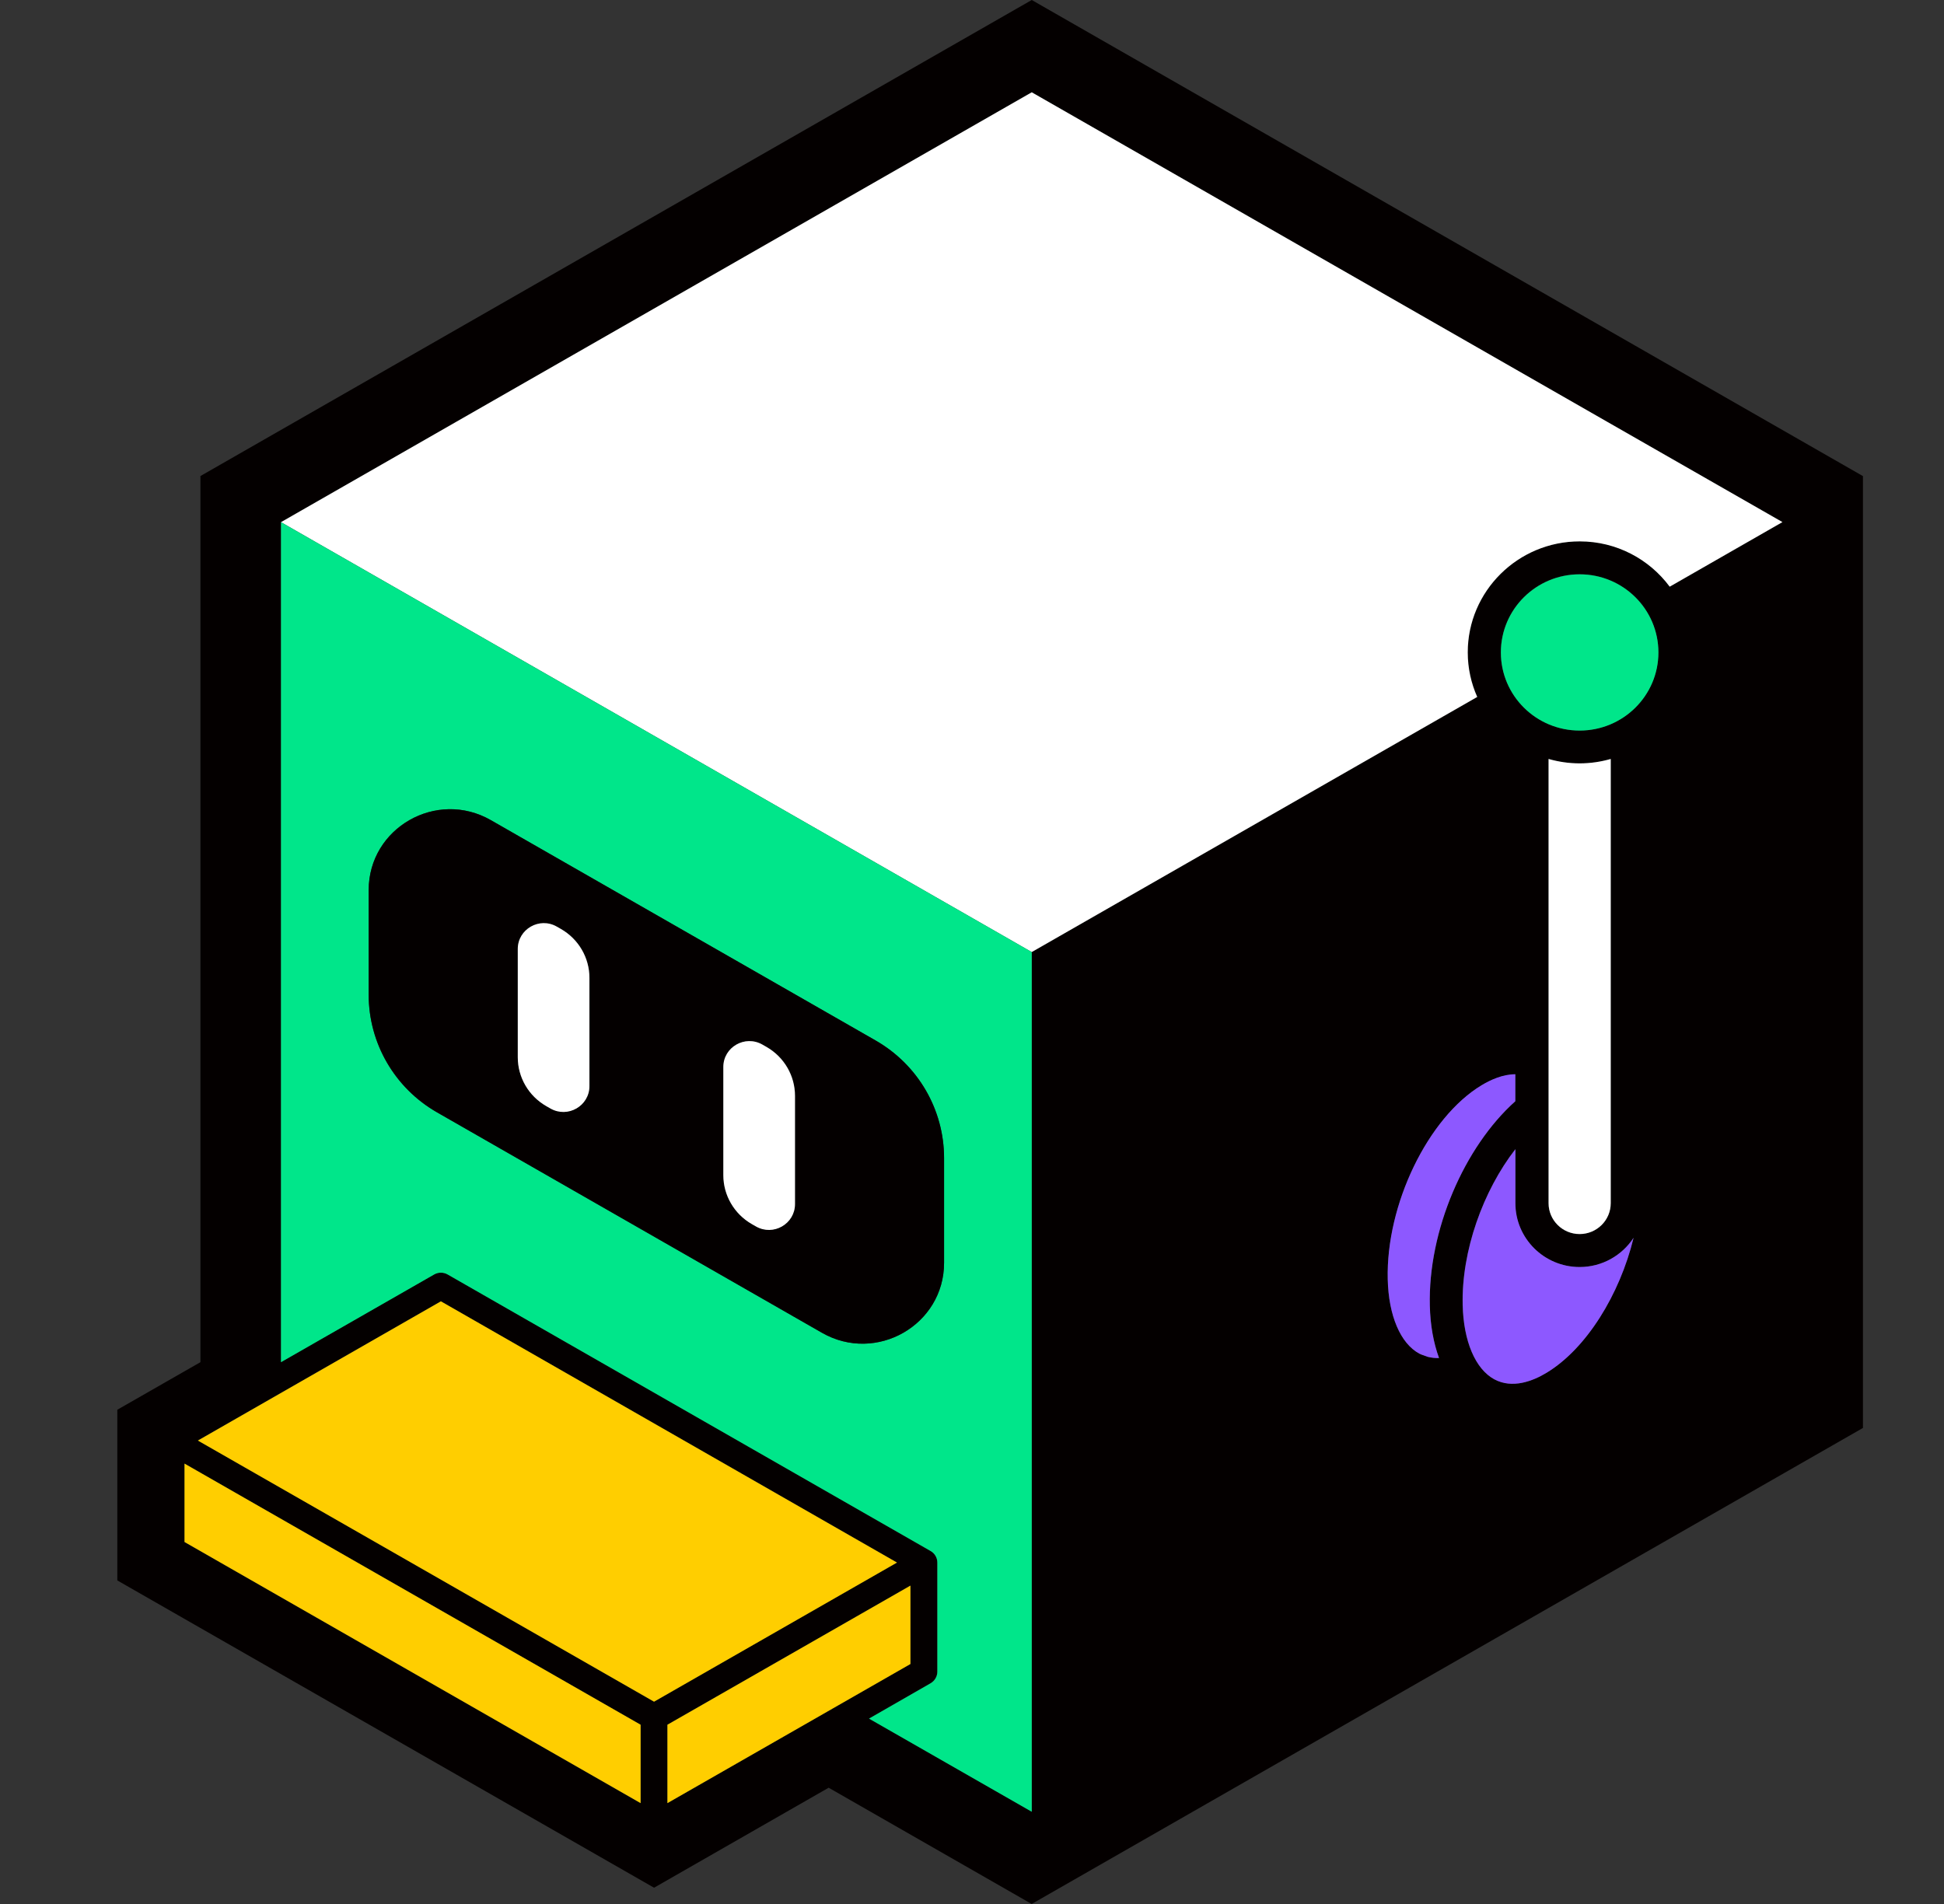 <svg width="49" height="48" viewBox="0 0 49 48" fill="none" xmlns="http://www.w3.org/2000/svg">
<rect x="0" y="0" width="49" height="48" fill="#333333" stroke="none"/>
<path d="M26.006 0L5.052 12.001V34.341L2.957 35.54V39.843L16.486 47.59L20.887 45.069L26.004 48L46.957 35.999V12.003L26.006 0ZM11.113 32.807L22.609 39.391L16.484 42.898L10.559 39.504L4.988 36.315L11.113 32.807ZM4.649 36.898L16.144 43.481V45.457L4.651 38.874V36.898H4.649ZM16.823 43.481L22.948 39.974V41.95L16.823 45.457V43.481ZM23.455 42.433C23.56 42.374 23.624 42.263 23.624 42.142V39.391C23.624 39.27 23.56 39.161 23.455 39.099L11.28 32.127C11.175 32.068 11.046 32.068 10.941 32.127L7.081 34.338V13.164L13.172 9.676L26.006 2.327L40.495 10.624L44.929 13.162L42.089 14.79C41.575 14.098 40.751 13.648 39.819 13.648C38.264 13.648 36.998 14.904 36.998 16.446C36.998 16.844 37.084 17.224 37.237 17.57L26.008 24.001V45.673L21.907 43.324L23.459 42.433H23.455ZM37.829 16.446C37.829 15.359 38.718 14.477 39.814 14.477C40.911 14.477 41.8 15.359 41.8 16.446C41.8 17.534 40.911 18.416 39.814 18.416C38.718 18.416 37.829 17.534 37.829 16.446ZM37.662 34.772C37.186 34.514 36.888 33.815 36.866 32.902C36.833 31.542 37.38 30.02 38.194 28.971V30.333C38.194 31.22 38.921 31.942 39.814 31.942C40.385 31.942 40.885 31.648 41.174 31.205C40.825 32.639 39.981 34.002 38.98 34.608C38.632 34.819 38.118 35.021 37.662 34.772ZM39.814 19.245C40.087 19.245 40.349 19.205 40.598 19.134V30.333C40.598 30.762 40.247 31.11 39.814 31.11C39.382 31.11 39.031 30.762 39.031 30.333V19.134C39.279 19.205 39.542 19.245 39.814 19.245ZM38.194 27.762C36.902 28.919 35.992 31.028 36.04 32.921C36.052 33.412 36.133 33.855 36.271 34.236C36.176 34.239 36.08 34.229 35.987 34.206L35.858 34.16C35.83 34.149 35.803 34.142 35.775 34.125C35.299 33.867 35.001 33.167 34.979 32.255C34.934 30.373 35.994 28.177 37.344 27.361C37.578 27.222 37.882 27.087 38.194 27.084V27.764V27.762Z" fill="#040000"/>
<path d="M26.006 2.327L40.493 10.624L26.006 2.327Z" fill="#BF4D00"/>
<path d="M7.083 13.164L13.175 9.676L7.083 13.164Z" fill="#BF4D00"/>
<path d="M26.006 24.001L37.234 17.57C37.081 17.226 36.995 16.847 36.995 16.446C36.995 14.904 38.261 13.648 39.817 13.648C40.748 13.648 41.572 14.098 42.086 14.79L44.927 13.162L40.493 10.624L26.006 2.327L7.083 13.164L26.004 24.001H26.006Z" fill="white"/>
<path d="M26.006 24.001L7.083 13.164V34.341L10.944 32.13C11.049 32.07 11.178 32.07 11.283 32.13L23.457 39.102C23.562 39.161 23.627 39.272 23.627 39.393V42.144C23.627 42.265 23.562 42.374 23.457 42.436L21.904 43.327L26.006 45.675V24.001ZM20.717 33.599L11.018 28.044C9.95 27.433 9.293 26.302 9.293 25.079V22.439C9.293 20.871 11.003 19.892 12.372 20.676L22.071 26.231C23.139 26.843 23.796 27.973 23.796 29.196V31.836C23.796 33.404 22.086 34.383 20.717 33.599Z" fill="#00E68A"/>
<path d="M22.948 41.95V39.974L16.823 43.481V45.457L22.948 41.95Z" fill="#FFCE00"/>
<path d="M10.561 39.507L16.486 42.9L22.609 39.393L11.113 32.807L4.988 36.317L10.561 39.507Z" fill="#FFCE00"/>
<path d="M16.147 43.481L4.651 36.898V38.874L16.147 45.457V43.481Z" fill="#FFCE00"/>
<path d="M23.796 29.196C23.796 27.973 23.139 26.843 22.071 26.231L12.372 20.676C11.003 19.892 9.293 20.873 9.293 22.439V25.079C9.293 26.302 9.95 27.433 11.018 28.044L20.717 33.599C22.086 34.383 23.796 33.402 23.796 31.836V29.196ZM14.857 27.378C14.857 27.878 14.31 28.193 13.872 27.942L13.767 27.883C13.323 27.629 13.051 27.16 13.051 26.651V23.923C13.051 23.423 13.598 23.108 14.035 23.359L14.14 23.418C14.584 23.672 14.857 24.141 14.857 24.651V27.378ZM20.041 30.352C20.041 30.852 19.494 31.167 19.056 30.916L18.951 30.857C18.507 30.603 18.235 30.134 18.235 29.625V26.897C18.235 26.397 18.782 26.082 19.219 26.333L19.324 26.392C19.768 26.646 20.041 27.115 20.041 27.625V30.352Z" fill="#040000"/>
<path d="M19.322 26.395L19.217 26.335C18.779 26.084 18.232 26.397 18.232 26.899V29.627C18.232 30.134 18.505 30.603 18.949 30.859L19.054 30.919C19.491 31.17 20.038 30.857 20.038 30.355V27.627C20.038 27.12 19.766 26.651 19.322 26.395Z" fill="white"/>
<path d="M14.14 23.421L14.035 23.361C13.598 23.11 13.051 23.423 13.051 23.925V26.653C13.051 27.16 13.323 27.629 13.768 27.885L13.873 27.945C14.31 28.196 14.857 27.883 14.857 27.38V24.653C14.857 24.146 14.585 23.677 14.14 23.421Z" fill="white"/>
<path d="M34.979 32.255C35.001 33.167 35.299 33.869 35.775 34.125C35.801 34.139 35.83 34.149 35.858 34.16L35.987 34.206C36.083 34.229 36.178 34.241 36.272 34.236C36.133 33.855 36.052 33.412 36.04 32.921C35.992 31.028 36.905 28.916 38.195 27.762V27.082C37.882 27.082 37.576 27.219 37.344 27.359C35.992 28.174 34.931 30.371 34.979 32.253V32.255Z" fill="#8D58FF"/>
<path d="M38.983 34.608C39.986 34.002 40.827 32.639 41.176 31.205C40.887 31.648 40.385 31.942 39.817 31.942C38.923 31.942 38.197 31.222 38.197 30.333V28.971C37.382 30.02 36.835 31.542 36.869 32.902C36.89 33.814 37.189 34.514 37.664 34.772C38.12 35.018 38.634 34.819 38.983 34.608Z" fill="#8D58FF"/>
<path d="M39.033 30.333C39.033 30.762 39.384 31.111 39.816 31.111C40.249 31.111 40.6 30.762 40.6 30.333V19.134C40.352 19.205 40.089 19.245 39.816 19.245C39.544 19.245 39.281 19.205 39.033 19.134V30.333Z" fill="white"/>
<path d="M39.817 18.418C40.913 18.418 41.802 17.536 41.802 16.449C41.802 15.361 40.913 14.479 39.817 14.479C38.72 14.479 37.831 15.361 37.831 16.449C37.831 17.536 38.72 18.418 39.817 18.418Z" fill="#00E68A"/>
</svg>
